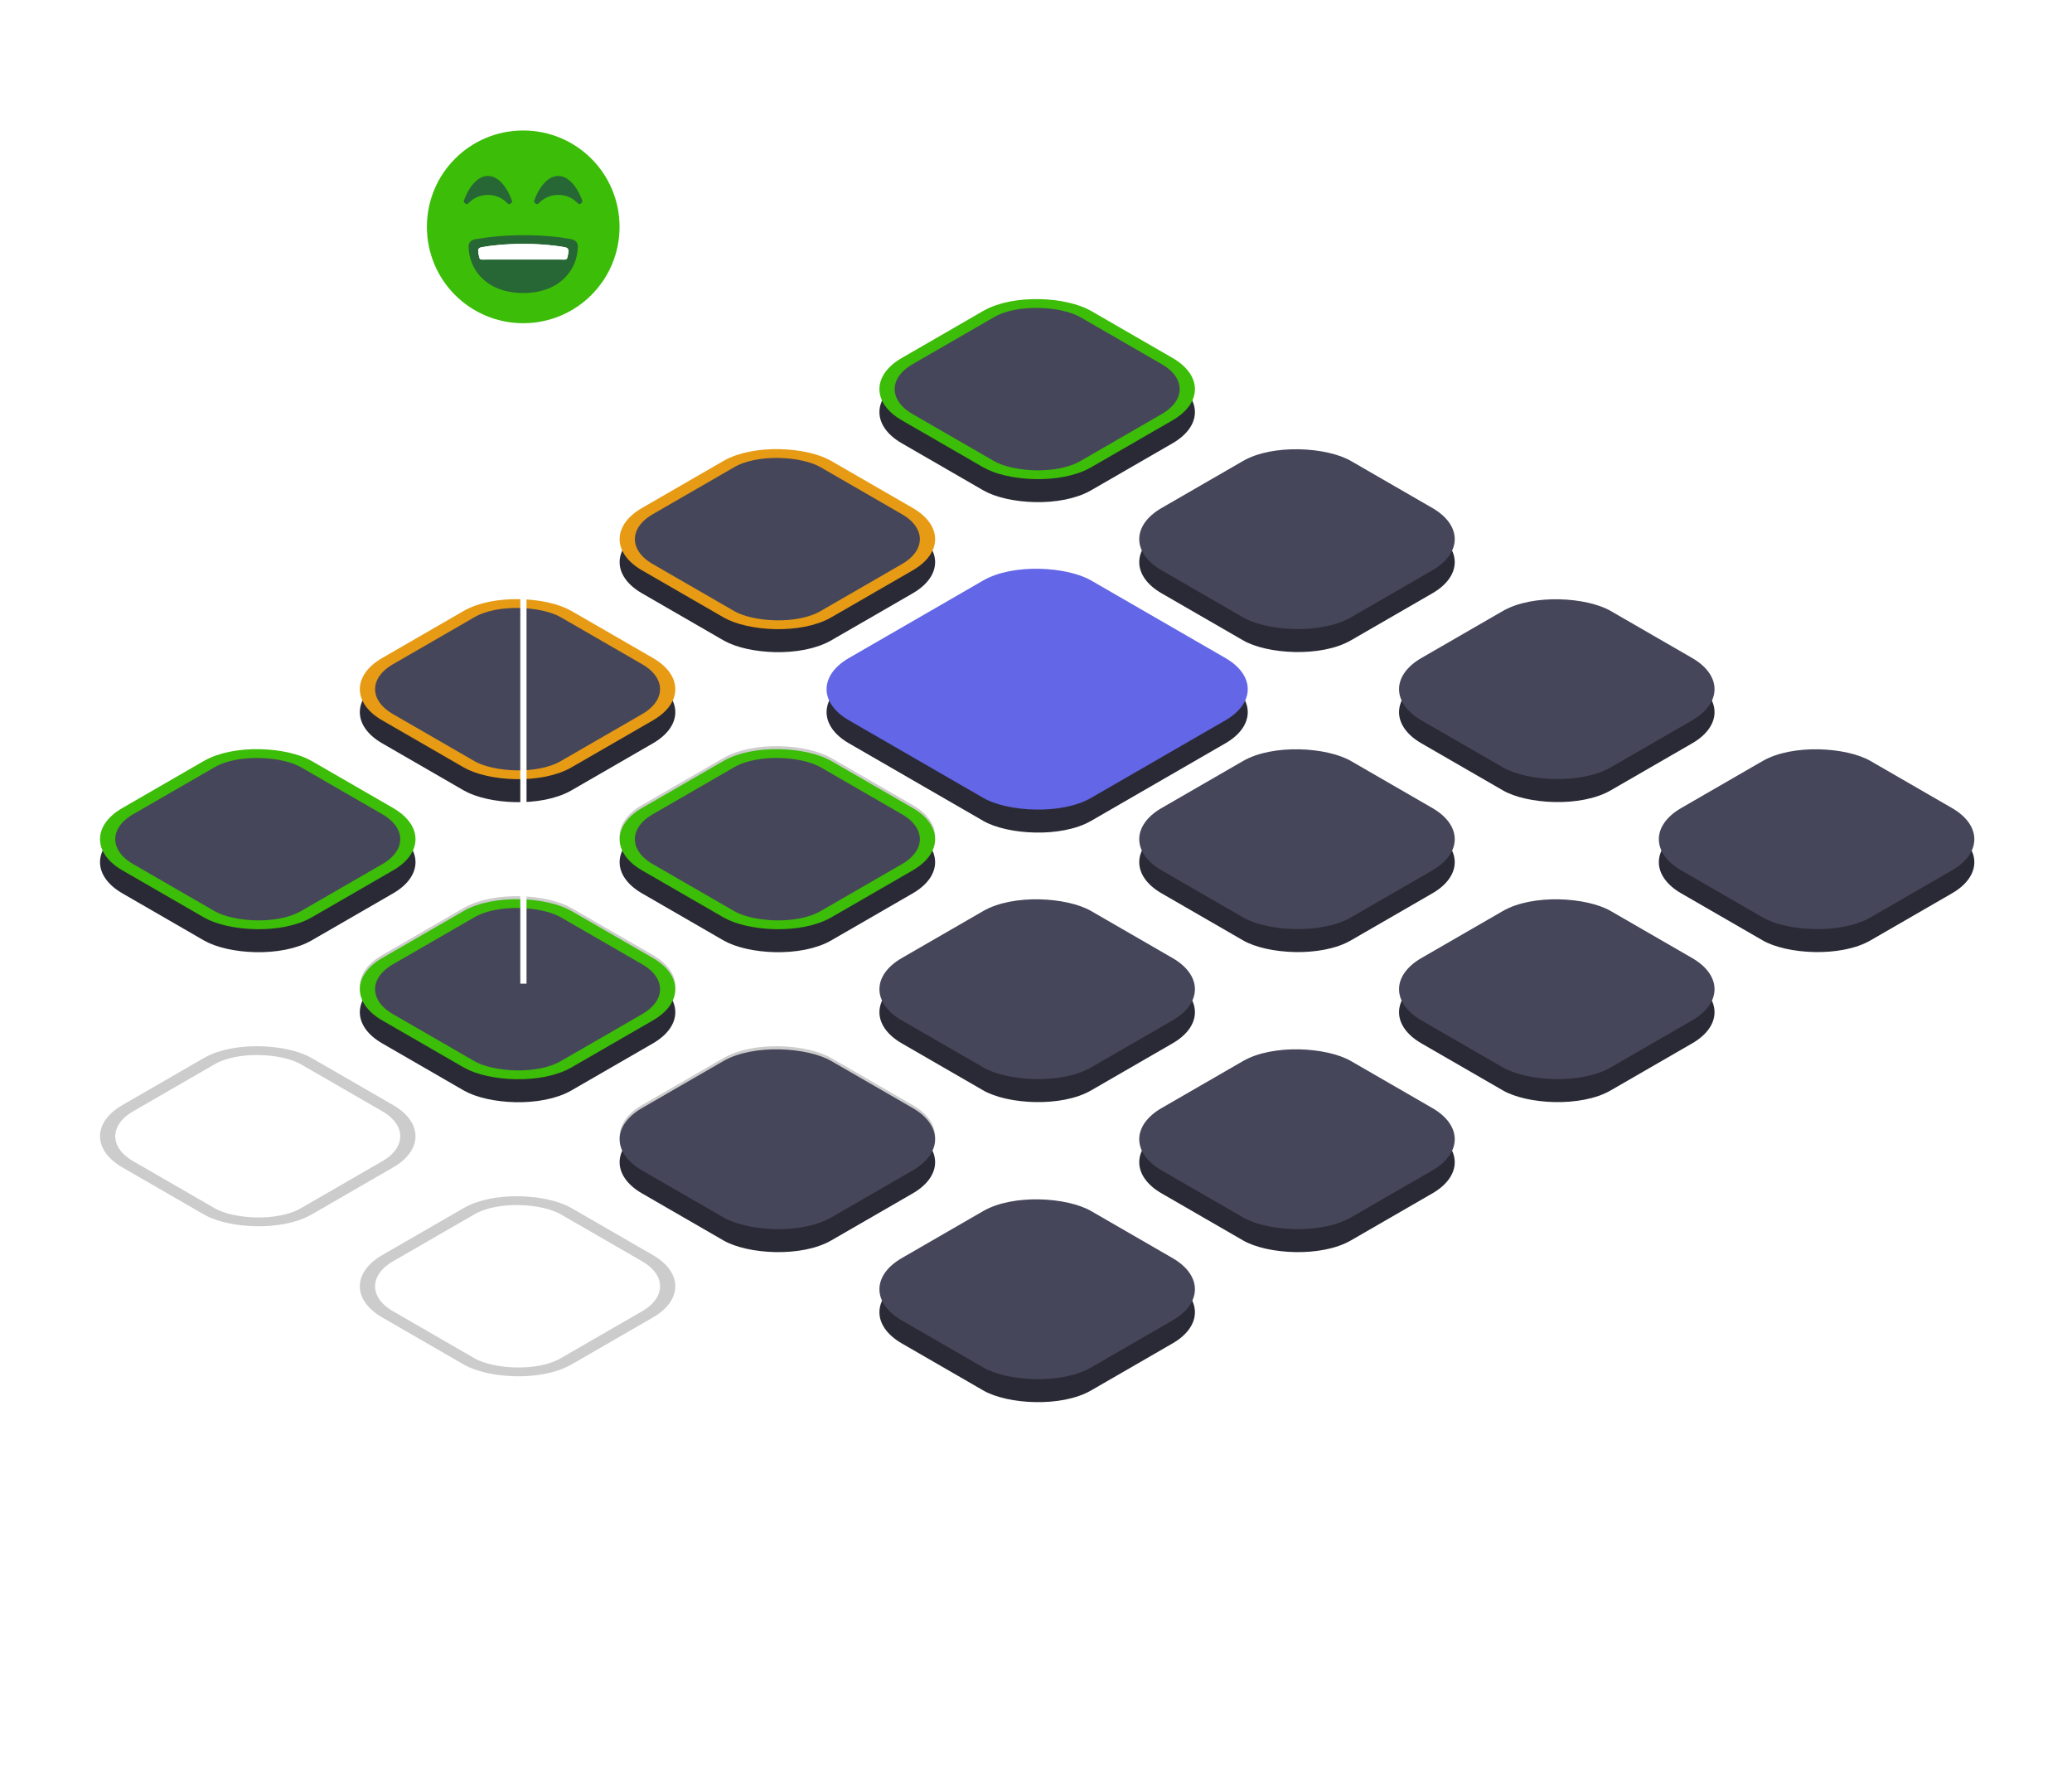 <svg width="212" height="182" viewBox="0 0 212 182" fill="none" xmlns="http://www.w3.org/2000/svg">
<g opacity="0.2" filter="url(#filter0_f_173_1391)">
<rect x="1.104" width="21.096" height="21.096" rx="5.735" transform="matrix(0.866 -0.5 0.866 0.5 7.148 116.783)" fill="white" fill-opacity="0.57" stroke="black" stroke-width="1.274"/>
<rect width="22.37" height="22.37" rx="6.372" transform="matrix(0.866 -0.5 0.866 0.5 60.165 146.924)" fill="white" fill-opacity="0.57"/>
<rect x="1.104" width="21.096" height="21.096" rx="5.735" transform="matrix(0.866 -0.5 0.866 0.5 33.731 132.13)" fill="white" fill-opacity="0.57" stroke="black" stroke-width="1.274"/>
<rect width="22.37" height="22.37" rx="6.372" transform="matrix(0.866 -0.5 0.866 0.5 86.748 162.27)" fill="white" fill-opacity="0.57"/>
<rect x="1.104" width="21.096" height="21.096" rx="5.735" transform="matrix(0.866 -0.5 0.866 0.5 33.731 101.437)" fill="white" fill-opacity="0.57" stroke="black" stroke-width="1.274"/>
<rect width="22.37" height="22.37" rx="6.372" transform="matrix(0.866 -0.5 0.866 0.5 86.748 131.578)" fill="white" fill-opacity="0.57"/>
<rect x="1.104" width="21.096" height="21.096" rx="5.735" transform="matrix(0.866 -0.5 0.866 0.5 60.313 116.783)" fill="white" fill-opacity="0.57" stroke="black" stroke-width="1.274"/>
<rect width="22.37" height="22.37" rx="6.372" transform="matrix(0.866 -0.5 0.866 0.5 113.331 146.924)" fill="white" fill-opacity="0.57"/>
<rect x="1.104" width="21.096" height="21.096" rx="5.735" transform="matrix(0.866 -0.5 0.866 0.5 60.313 86.091)" fill="white" fill-opacity="0.57" stroke="black" stroke-width="1.274"/>
<rect width="22.37" height="22.37" rx="6.372" transform="matrix(0.866 -0.5 0.866 0.5 113.331 116.232)" fill="white" fill-opacity="0.57"/>
<rect width="28.613" height="28.613" rx="6.372" transform="matrix(0.866 -0.5 0.866 0.5 81.341 100.885)" fill="white" fill-opacity="0.57"/>
<rect width="22.37" height="22.37" rx="6.372" transform="matrix(0.866 -0.5 0.866 0.5 139.913 131.578)" fill="white" fill-opacity="0.57"/>
<rect x="1.104" width="21.096" height="21.096" rx="5.735" transform="matrix(0.866 -0.5 0.866 0.5 86.895 70.745)" fill="white" fill-opacity="0.57" stroke="black" stroke-width="1.274"/>
<rect width="22.37" height="22.37" rx="6.372" transform="matrix(0.866 -0.5 0.866 0.5 139.913 100.885)" fill="white" fill-opacity="0.57"/>
<rect width="22.37" height="22.37" rx="6.372" transform="matrix(0.866 -0.5 0.866 0.5 113.331 85.539)" fill="white" fill-opacity="0.57"/>
<rect width="22.37" height="22.37" rx="6.372" transform="matrix(0.866 -0.5 0.866 0.5 166.496 116.232)" fill="white" fill-opacity="0.57"/>
</g>
<rect x="1.104" width="21.096" height="21.096" rx="5.735" transform="matrix(0.866 -0.5 0.866 0.5 7.148 88.748)" fill="#2A2A36" stroke="#2A2A36" stroke-width="1.274"/>
<rect width="22.37" height="22.37" rx="6.372" transform="matrix(0.866 -0.5 0.866 0.5 60.165 118.888)" fill="#2A2A36"/>
<rect x="1.104" width="21.096" height="21.096" rx="5.735" transform="matrix(0.866 -0.5 0.866 0.5 33.731 104.094)" fill="#2A2A36" stroke="#2A2A36" stroke-width="1.274"/>
<rect width="22.37" height="22.37" rx="6.372" transform="matrix(0.866 -0.5 0.866 0.5 86.748 134.234)" fill="#2A2A36"/>
<rect x="1.104" width="21.096" height="21.096" rx="5.735" transform="matrix(0.866 -0.5 0.866 0.5 33.731 73.401)" fill="#2A2A36" stroke="#2A2A36" stroke-width="1.274"/>
<rect width="22.37" height="22.37" rx="6.372" transform="matrix(0.866 -0.5 0.866 0.5 86.748 103.542)" fill="#2A2A36"/>
<rect x="1.104" width="21.096" height="21.096" rx="5.735" transform="matrix(0.866 -0.5 0.866 0.5 60.313 88.748)" fill="#2A2A36" stroke="#2A2A36" stroke-width="1.274"/>
<rect width="22.37" height="22.37" rx="6.372" transform="matrix(0.866 -0.5 0.866 0.5 113.331 118.888)" fill="#2A2A36"/>
<rect x="1.104" width="21.096" height="21.096" rx="5.735" transform="matrix(0.866 -0.5 0.866 0.5 60.313 58.056)" fill="#2A2A36" stroke="#2A2A36" stroke-width="1.274"/>
<rect width="22.37" height="22.37" rx="6.372" transform="matrix(0.866 -0.5 0.866 0.5 113.331 88.196)" fill="#2A2A36"/>
<rect width="28.613" height="28.613" rx="6.372" transform="matrix(0.866 -0.5 0.866 0.5 81.341 72.85)" fill="#2A2A36"/>
<rect width="22.37" height="22.37" rx="6.372" transform="matrix(0.866 -0.5 0.866 0.5 139.913 103.542)" fill="#2A2A36"/>
<rect x="1.104" width="21.096" height="21.096" rx="5.735" transform="matrix(0.866 -0.5 0.866 0.5 86.895 42.709)" fill="#2A2A36" stroke="#2A2A36" stroke-width="1.274"/>
<rect width="22.37" height="22.37" rx="6.372" transform="matrix(0.866 -0.5 0.866 0.5 139.913 72.85)" fill="#2A2A36"/>
<rect width="22.37" height="22.37" rx="6.372" transform="matrix(0.866 -0.5 0.866 0.5 113.331 57.504)" fill="#2A2A36"/>
<rect width="22.37" height="22.37" rx="6.372" transform="matrix(0.866 -0.5 0.866 0.5 166.495 88.196)" fill="#2A2A36"/>
<rect x="1.104" width="21.096" height="21.096" rx="5.735" transform="matrix(0.866 -0.5 0.866 0.5 7.148 86.395)" fill="#46465A" stroke="#3CBD08" stroke-width="1.274"/>
<rect width="22.37" height="22.37" rx="6.372" transform="matrix(0.866 -0.5 0.866 0.5 60.165 116.536)" fill="#46465A"/>
<rect x="1.104" width="21.096" height="21.096" rx="5.735" transform="matrix(0.866 -0.5 0.866 0.5 33.731 101.742)" fill="#46465A" stroke="#3CBD08" stroke-width="1.274"/>
<rect width="22.37" height="22.37" rx="6.372" transform="matrix(0.866 -0.5 0.866 0.5 86.748 131.882)" fill="#46465A"/>
<rect x="1.104" width="21.096" height="21.096" rx="5.735" transform="matrix(0.866 -0.5 0.866 0.5 33.731 71.049)" fill="#46465A" stroke="#E79B14" stroke-width="1.274"/>
<rect width="22.37" height="22.37" rx="6.372" transform="matrix(0.866 -0.5 0.866 0.5 86.748 101.19)" fill="#46465A"/>
<rect x="1.104" width="21.096" height="21.096" rx="5.735" transform="matrix(0.866 -0.5 0.866 0.5 60.313 86.395)" fill="#46465A" stroke="#3CBD08" stroke-width="1.274"/>
<rect width="22.37" height="22.37" rx="6.372" transform="matrix(0.866 -0.5 0.866 0.5 113.331 116.536)" fill="#46465A"/>
<rect x="1.104" width="21.096" height="21.096" rx="5.735" transform="matrix(0.866 -0.5 0.866 0.5 60.313 55.703)" fill="#46465A" stroke="#E79B14" stroke-width="1.274"/>
<rect width="22.37" height="22.37" rx="6.372" transform="matrix(0.866 -0.5 0.866 0.5 113.331 85.844)" fill="#46465A"/>
<rect width="28.613" height="28.613" rx="6.372" transform="matrix(0.866 -0.5 0.866 0.5 81.341 70.498)" fill="#6366E6"/>
<rect width="22.37" height="22.37" rx="6.372" transform="matrix(0.866 -0.5 0.866 0.5 139.913 101.19)" fill="#46465A"/>
<rect x="1.104" width="21.096" height="21.096" rx="5.735" transform="matrix(0.866 -0.5 0.866 0.5 86.895 40.357)" fill="#46465A" stroke="#3CBD08" stroke-width="1.274"/>
<rect width="22.37" height="22.37" rx="6.372" transform="matrix(0.866 -0.5 0.866 0.5 139.913 70.498)" fill="#46465A"/>
<rect width="22.37" height="22.37" rx="6.372" transform="matrix(0.866 -0.5 0.866 0.5 113.331 55.152)" fill="#46465A"/>
<rect width="22.37" height="22.37" rx="6.372" transform="matrix(0.866 -0.5 0.866 0.5 166.495 85.844)" fill="#46465A"/>
<rect x="53.236" y="40.09" width="0.637" height="60.532" fill="white"/>
<g filter="url(#filter1_d_173_1391)">
<path d="M63.391 23.205C63.391 28.659 58.989 33.061 53.535 33.061C48.081 33.061 43.679 28.659 43.679 23.205C43.679 17.751 48.081 13.349 53.535 13.349C58.989 13.349 63.391 17.751 63.391 23.205Z" fill="#3CBD08"/>
<path d="M59.12 25.176C59.12 24.913 58.956 24.585 58.529 24.486C57.379 24.256 55.703 24.059 53.535 24.059C51.367 24.059 49.691 24.289 48.541 24.486C48.114 24.585 47.95 24.913 47.95 25.176C47.95 27.575 49.789 29.973 53.535 29.973C57.28 29.973 59.12 27.575 59.12 25.176Z" fill="#276635"/>
<path d="M52.385 20.53C51.761 18.854 50.841 18 49.921 18C49.001 18 48.081 18.854 47.457 20.53C47.391 20.694 47.72 20.99 47.884 20.825C48.475 20.201 49.198 19.938 49.921 19.938C50.644 19.938 51.367 20.201 51.958 20.825C52.155 20.99 52.451 20.694 52.385 20.53Z" fill="#276635"/>
<path d="M59.58 20.53C58.956 18.854 58.036 18 57.116 18C56.196 18 55.276 18.854 54.652 20.53C54.586 20.694 54.915 20.99 55.079 20.825C55.671 20.201 56.393 19.938 57.116 19.938C57.872 19.938 58.562 20.201 59.153 20.825C59.317 20.99 59.646 20.694 59.58 20.53Z" fill="#276635"/>
<path d="M57.707 25.274C56.984 25.143 55.473 24.946 53.535 24.946C51.596 24.946 50.085 25.143 49.362 25.274C48.935 25.34 48.902 25.504 48.935 25.767C48.968 25.899 48.968 26.096 49.034 26.293C49.067 26.49 49.132 26.589 49.461 26.556C50.085 26.49 57.017 26.49 57.642 26.556C57.97 26.589 58.003 26.49 58.069 26.293C58.102 26.096 58.134 25.932 58.167 25.767C58.167 25.504 58.134 25.34 57.707 25.274Z" fill="white"/>
<path d="M57.707 25.274C56.984 25.143 55.473 24.946 53.535 24.946C51.596 24.946 50.085 25.143 49.362 25.274C48.935 25.34 48.902 25.504 48.935 25.767C48.968 25.899 48.968 26.096 49.034 26.293C49.067 26.49 49.132 26.556 49.461 26.556H57.642C57.97 26.556 58.003 26.49 58.069 26.293C58.102 26.096 58.134 25.932 58.167 25.767C58.167 25.504 58.134 25.34 57.707 25.274Z" fill="white"/>
</g>
<defs>
<filter id="filter0_f_173_1391" x="0.675" y="51.317" width="210.893" height="129.829" filterUnits="userSpaceOnUse" color-interpolation-filters="sRGB">
<feFlood flood-opacity="0" result="BackgroundImageFix"/>
<feBlend mode="normal" in="SourceGraphic" in2="BackgroundImageFix" result="shape"/>
<feGaussianBlur stdDeviation="4.779" result="effect1_foregroundBlur_173_1391"/>
</filter>
<filter id="filter1_d_173_1391" x="30.935" y="0.605" width="45.199" height="45.2" filterUnits="userSpaceOnUse" color-interpolation-filters="sRGB">
<feFlood flood-opacity="0" result="BackgroundImageFix"/>
<feColorMatrix in="SourceAlpha" type="matrix" values="0 0 0 0 0 0 0 0 0 0 0 0 0 0 0 0 0 0 127 0" result="hardAlpha"/>
<feOffset/>
<feGaussianBlur stdDeviation="6.372"/>
<feComposite in2="hardAlpha" operator="out"/>
<feColorMatrix type="matrix" values="0 0 0 0 0 0 0 0 0 1 0 0 0 0 0.04 0 0 0 0.6 0"/>
<feBlend mode="normal" in2="BackgroundImageFix" result="effect1_dropShadow_173_1391"/>
<feBlend mode="normal" in="SourceGraphic" in2="effect1_dropShadow_173_1391" result="shape"/>
</filter>
</defs>
</svg>
